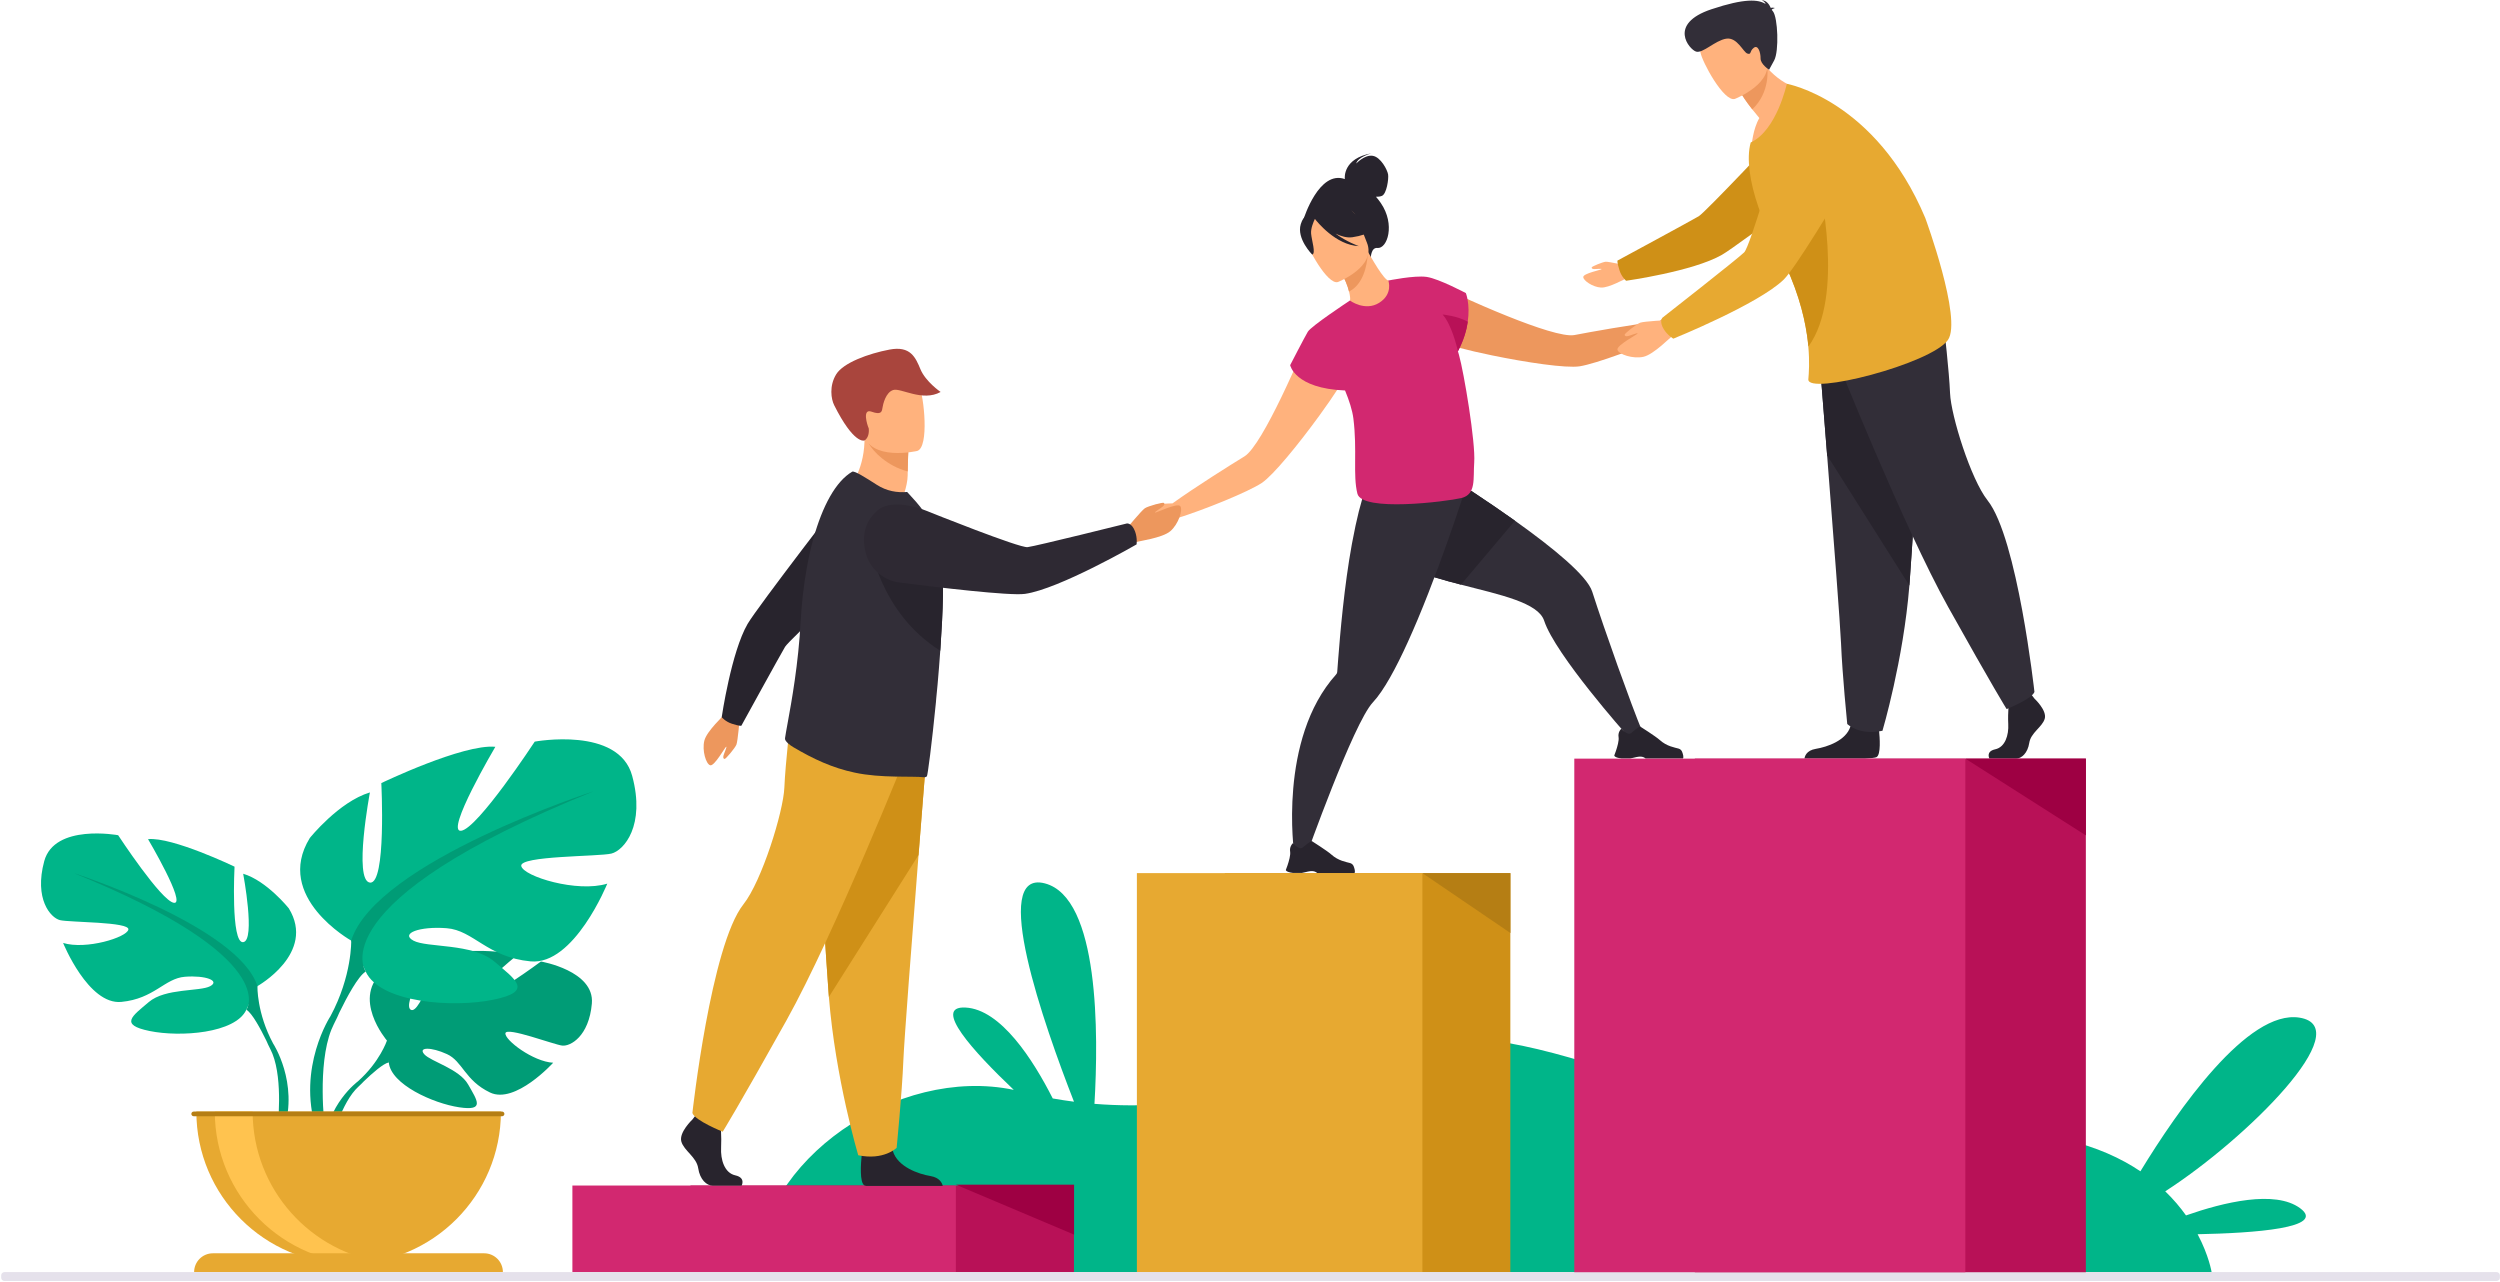<svg width="770" height="395" viewBox="0 0 770 395" fill="none" xmlns="http://www.w3.org/2000/svg">
<g clip-path="url(#clip0)">
<path d="M708.403 372.106C700.688 366.467 684.922 370.275 673.289 374.346C671.549 371.904 669.443 369.386 666.893 366.927C691.956 350.78 726.576 316.347 708.228 313.431C692.278 310.899 670.75 341.893 659.248 360.759C647.301 352.722 628.997 346.815 601.05 348.865C528.519 354.182 471.856 307.395 430.088 323C396.881 335.406 366.445 342.358 337.094 339.983C338.358 318.54 338.633 276.442 321.796 272.076C304.702 267.642 321.469 315.452 330.786 339.325C328.602 339.044 326.42 338.711 324.244 338.322C318.208 326.425 308.264 310.855 297.347 310.323C287.065 309.819 299.754 323.819 312.242 335.678C276.349 328.142 233.772 357.32 233.066 391.817H681.176C681.176 391.817 680.384 386.781 676.869 380.143C694.188 379.803 716.782 378.23 708.404 372.106H708.403Z" fill="#00B589"/>
<path d="M330.778 365.144H212.674V391.813H330.778V365.144Z" fill="#B81157"/>
<path d="M294.401 365.144H176.297V391.813H294.401V365.144Z" fill="#D22870"/>
<path d="M465.186 268.92H377.243V391.84H465.186V268.92Z" fill="#CF9017"/>
<path d="M438.1 268.92H350.16V391.84H438.1V268.92Z" fill="#E7A931"/>
<path d="M438.1 268.92L465.216 287.376V268.92H438.1Z" fill="#B57E14"/>
<path d="M166.601 296.145C166.601 296.145 150.155 308.375 146.948 307.633C143.741 306.893 158.967 294.431 158.967 294.431C153.238 291.677 135.427 293.405 135.427 293.405C135.427 293.405 129.494 312.537 126.568 311.028C123.643 309.519 132.686 294.355 132.686 294.355C126.304 293.969 118.477 298.71 118.477 298.71C107.763 307.171 119.182 320.495 119.182 320.495C119.182 320.495 116.982 327.078 110.216 333.076C110.216 333.076 100.552 340.224 99.881 352.995L101.634 353.15C101.634 353.15 104.415 341.256 109.468 335.632C109.665 335.427 109.95 335.135 110.303 334.781C111.126 334.018 111.703 333.445 112.09 333.02C114.605 330.602 118.08 327.525 119.755 327.227C119.755 327.227 119.671 326.92 119.683 326.385C119.706 326.654 119.73 326.932 119.755 327.227C120.328 333.959 133.391 339.84 141.427 341.048C149.464 342.259 146.979 338.954 144.21 334.059C141.441 329.16 132.679 326.967 130.679 324.712C128.68 322.457 132.813 322.451 137.656 324.662C142.497 326.873 143.16 332.772 150.928 336.492C158.695 340.209 170.382 327.321 170.382 327.321C164.192 327.008 155.352 320.284 155.672 318.228C155.992 316.169 170.677 321.776 173.188 322.045C175.698 322.314 181.41 319.19 182.294 309.08C183.178 298.967 166.601 296.145 166.601 296.145Z" fill="#009C76"/>
<path d="M79.26 303.747C79.26 303.747 97.426 293.572 88.948 279.768C88.948 279.768 82.167 271.29 74.901 269.112C74.901 269.112 78.776 289.697 74.901 290.183C71.025 290.668 72.237 266.93 72.237 266.93C72.237 266.93 53.103 257.726 45.594 258.455C45.594 258.455 57.462 278.558 53.587 278.072C49.712 277.587 36.391 257.244 36.391 257.244C36.391 257.244 16.773 253.609 13.624 265.237C10.475 276.862 15.562 282.675 18.468 283.401C21.374 284.129 40.024 283.886 39.539 286.308C39.055 288.729 26.461 292.604 19.437 290.425C19.437 290.425 27.187 309.558 37.36 308.59C47.532 307.622 50.681 301.325 56.978 300.84C63.275 300.354 67.877 302.05 64.728 303.747C61.58 305.44 50.923 304.302 45.837 308.625C40.75 312.95 36.633 315.614 46.079 317.55C55.525 319.489 72.479 318.279 75.87 311.011L79.26 303.747Z" fill="#00B589"/>
<path d="M84.133 321.423C79.047 311.977 79.289 303.744 79.289 303.744C73.477 285.335 22.614 268.867 22.614 268.867C87.282 295.024 75.898 311.009 75.898 311.009C77.641 312.027 80.254 316.873 82.068 320.593C82.326 321.224 82.735 322.102 83.343 323.292C83.589 323.827 83.786 324.269 83.921 324.576C87.251 332.905 85.487 347.293 85.487 347.293L87.505 347.834C91.977 333.335 84.133 321.423 84.133 321.423Z" fill="#009C76"/>
<path d="M108.188 289.719C108.188 289.719 84.243 276.31 95.417 258.111C95.417 258.111 104.356 246.937 113.934 244.065C113.934 244.065 108.826 271.201 113.934 271.839C119.043 272.479 117.446 241.19 117.446 241.19C117.446 241.19 142.668 229.058 152.566 230.016C152.566 230.016 136.922 256.514 142.03 255.877C147.138 255.236 164.698 228.419 164.698 228.419C164.698 228.419 190.558 223.63 194.709 238.956C198.859 254.28 192.154 261.942 188.324 262.899C184.492 263.858 159.909 263.539 160.547 266.733C161.186 269.923 177.787 275.032 187.046 272.158C187.046 272.158 176.83 297.382 163.421 296.104C150.012 294.826 145.861 286.526 137.56 285.888C129.259 285.248 123.193 287.482 127.344 289.719C131.494 291.954 145.542 290.451 152.246 296.15C158.951 301.85 164.379 305.363 151.927 307.916C139.476 310.472 117.127 308.875 112.657 299.297L108.188 289.719Z" fill="#00B589"/>
<path d="M182.881 243.695C182.881 243.695 115.835 265.407 108.173 289.672C108.173 289.672 108.492 300.525 101.787 312.977C101.787 312.977 91.448 328.679 97.343 347.791L100.002 347.077C100.002 347.077 97.677 328.112 102.067 317.13C102.246 316.726 102.505 316.144 102.83 315.437C103.631 313.869 104.17 312.714 104.51 311.88C106.901 306.979 110.346 300.589 112.643 299.249C112.643 299.249 97.637 278.178 182.881 243.695H182.881Z" fill="#009C76"/>
<path d="M107.382 389.266C133.286 389.266 154.286 368.268 154.286 342.363H60.477C60.477 368.268 81.477 389.266 107.382 389.266Z" fill="#E7A931"/>
<path d="M118.889 388.909C116.982 389.146 115.037 389.266 113.062 389.266C87.158 389.266 66.16 368.265 66.16 342.363H77.812C77.812 366.294 95.734 386.037 118.889 388.909Z" fill="#FFC34F"/>
<path d="M149.105 386.014H65.574C62.378 386.014 59.787 388.605 59.787 391.802H154.891C154.891 388.605 152.3 386.014 149.105 386.014H149.105Z" fill="#E7A931"/>
<path d="M154.636 342.363H59.657C59.26 342.363 58.938 342.684 58.938 343.082C58.938 343.48 59.26 343.802 59.657 343.802H154.636C155.033 343.802 155.355 343.48 155.355 343.082C155.355 342.684 155.033 342.363 154.636 342.363Z" fill="#B57E14"/>
<path d="M516.554 95.387C515.194 95.18 511.097 98.968 511.097 98.968C502.349 99.978 489.561 102.301 484.957 103.188C481.691 103.816 472.914 100.824 464.34 97.388C454.142 93.3 444.233 88.584 444.233 88.584C438.575 88.296 432.149 98.619 443.625 105.182C445.377 106.185 451.957 107.895 459.537 109.456V109.455C469.993 111.609 482.346 113.48 486.548 112.822C491.432 112.058 505.256 107.001 513.48 103.129V103.129C513.48 103.129 513.489 103.125 513.501 103.119C513.533 103.104 513.562 103.09 513.591 103.075C514.086 102.845 516.098 101.948 517.443 102.027C518.984 102.119 522.415 99.299 522.52 98.547C522.622 97.795 517.914 95.593 516.554 95.387Z" fill="#ED975D"/>
<path d="M505.864 225.399L501.048 226.378C501.048 226.378 479.006 201.612 475.604 191.191C473.785 185.621 462.149 183.215 449.986 180.071C439.402 177.334 428.42 174.037 423.177 167.604C411.903 153.781 430.254 136.797 430.254 136.797C430.254 136.797 449.769 148.394 466.603 160.376C478.368 168.749 488.826 177.308 490.403 182.228C494.231 194.192 502.346 216.933 505.864 225.399Z" fill="#322E38"/>
<path d="M499.406 233.602H502.117C503.023 233.46 503.693 233.197 504.623 233.076C506.038 232.89 506.688 233.47 506.816 233.602C506.834 233.62 506.843 233.63 506.843 233.63H518.351C518.64 233.217 518.362 232.259 518.09 231.554C517.909 231.075 517.508 230.712 517.014 230.569C515.795 230.215 513.388 229.901 511.183 227.906C509.946 226.786 505.199 223.787 505.199 223.787L505.173 223.781C505.068 223.783 504.573 223.936 502.412 225.759C501.298 226.699 499.394 224.43 499.394 224.43C499.394 224.43 499.037 224.726 498.771 225.276C498.558 225.711 498.4 226.307 498.522 227.043C498.695 228.08 498.142 230.007 497.698 231.31C497.432 232.101 497.206 232.661 497.206 232.661C497.206 232.661 497.075 233.311 499.406 233.602Z" fill="#28242D"/>
<path d="M466.603 160.376L449.986 180.071C439.402 177.334 428.42 174.037 423.177 167.604C411.903 153.781 430.254 136.797 430.254 136.797C430.254 136.797 449.769 148.394 466.603 160.376Z" fill="#28242D"/>
<path d="M451.489 150.121C451.489 150.121 450.15 154.345 447.968 160.7C445.21 168.736 441.104 180.177 436.65 190.788C435.67 193.12 434.673 195.412 433.67 197.619C429.965 205.784 426.174 212.784 422.835 216.34C416.833 222.735 402.249 263.844 402.249 263.844L398.614 262.838C398.614 262.838 393.546 227.735 411.496 207.76C411.689 207.547 411.838 207.3 411.859 207.014C411.862 207.012 411.862 207.009 411.862 207.007C412.102 204.05 412.956 190.809 414.816 177.392C415.272 174.099 415.789 170.8 416.368 167.637C416.406 167.435 416.445 167.235 416.483 167.035C419.211 152.413 421.826 145.909 425.201 142.638L450.021 149.703L451.489 150.121Z" fill="#322E38"/>
<path d="M398.245 268.866H400.956C401.863 268.723 402.533 268.459 403.463 268.336C404.878 268.152 405.527 268.731 405.656 268.866C405.673 268.883 405.682 268.892 405.682 268.892H417.19C417.48 268.477 417.202 267.521 416.93 266.816C416.746 266.336 416.348 265.973 415.854 265.83C414.631 265.476 412.227 265.163 410.022 263.169C408.782 262.049 404.036 259.048 404.036 259.048L404.012 259.042C403.907 259.045 403.413 259.197 401.252 261.019C400.137 261.961 398.234 259.692 398.234 259.692C398.234 259.692 397.877 259.987 397.611 260.537C397.397 260.973 397.239 261.569 397.362 262.306C397.535 263.341 396.982 265.269 396.54 266.573C396.271 267.363 396.043 267.921 396.043 267.921C396.043 267.921 395.914 268.573 398.245 268.866Z" fill="#28242D"/>
<path d="M403.566 102.357C403.566 102.357 399.413 112.515 394.626 122.403C390.598 130.717 386.124 138.838 383.287 140.571C379.286 143.015 368.267 149.909 361.116 155.051C361.116 155.051 355.539 155.008 354.671 156.076C353.805 157.144 351.805 161.943 352.39 162.429C352.974 162.914 357.408 162.689 358.484 161.585C359.426 160.622 361.517 159.929 362.038 159.768C362.07 159.757 362.102 159.748 362.134 159.738C362.149 159.734 362.157 159.732 362.157 159.732V159.731C370.843 157.059 384.472 151.491 388.595 148.768C392.148 146.423 400.021 136.725 406.3 128.093L406.303 128.092C410.857 121.836 414.571 116.14 415.191 114.22C419.259 101.642 407.555 98.334 403.566 102.357Z" fill="#FFB27D"/>
<path d="M425.285 62.526C424.794 61.807 424.294 61.173 423.8 60.604C424.414 60.617 425.078 60.556 425.631 60.328C427.09 59.726 427.754 55.098 427.534 53.726C427.315 52.354 425.291 48.385 422.794 47.989C420.296 47.593 417.717 50.366 417.717 50.366C418.179 48.364 422.402 47.21 422.402 47.21C413.701 48.814 414.146 54.618 414.204 55.154C406.241 52.316 401.565 67.316 401.565 67.316L422.197 79.474C422.197 79.474 422.25 76.161 424.218 76.374C427.289 76.707 429.845 69.169 425.285 62.526Z" fill="#28242D"/>
<path d="M426.598 93.981C421.863 96.212 415.581 92.999 415.613 92.965C416.02 92.559 415.877 91.343 415.505 89.754C415.134 88.097 414.253 85.831 412.63 83.127C412.294 82.551 411.955 81.977 411.548 81.368L412.089 81.165L421.287 77.48C421.287 77.48 422.776 80.151 424.331 82.585C425.65 84.614 427.037 86.44 427.645 86.373C427.68 86.339 433.766 90.532 426.598 93.981Z" fill="#FFB27D"/>
<path d="M421.267 78.436C421.03 81.715 419.916 87.633 415.485 89.797C415.114 88.14 414.233 85.874 412.61 83.17L421.267 78.436Z" fill="#ED975D"/>
<path d="M412.087 86.859C412.087 86.859 424.063 82.139 421.007 74.728C417.954 67.316 417.442 61.715 409.668 64.415C401.895 67.115 401.582 70.552 402 73.273C402.419 75.995 408.894 87.896 412.087 86.859Z" fill="#FFB27D"/>
<path d="M416.541 73.067C422.071 72.286 423.685 70.052 423.685 70.052C423.685 70.052 418.594 68.591 415.602 63.604C415.602 63.604 409.387 61.508 404.781 65.012C404.5 65.376 404.299 65.805 404.199 66.31C403.143 65.965 401.555 66.055 400.64 69.037C399.265 73.519 404.158 78.412 404.158 78.412C405.346 78.077 404.006 74.083 403.819 71.951C403.681 70.382 404.53 68.375 404.986 67.423C405.571 68.183 411.405 75.513 418.526 75.805C418.526 75.805 414.762 74.501 411.338 71.947C413.043 72.784 414.853 73.305 416.541 73.067Z" fill="#28242D"/>
<path d="M449.362 109.295C449.259 108.938 449.151 108.567 449.037 108.186C450.815 104.787 451.689 101.724 452.058 99.131C452.871 93.653 451.485 90.271 451.485 90.271C451.485 90.271 443.179 85.867 439.512 85.306C439.494 85.3 439.48 85.294 439.465 85.292C439.421 85.286 439.371 85.282 439.319 85.278C435.616 84.768 427.6 86.404 427.6 86.404C427.6 86.404 429.147 90.52 424.787 93.264C420.423 96.007 415.765 92.561 415.765 92.561C415.624 92.656 415.475 92.76 415.323 92.868L415.32 92.868C415.32 92.868 403.844 100.44 402.815 102.171C401.782 103.902 397.369 112.469 397.369 112.469C397.369 112.469 398.77 119.662 414.273 120.264C415.548 123.355 416.525 126.37 416.841 128.885C418.072 138.649 416.642 146.352 418.078 152.05C419.514 157.75 445.381 154.5 450.066 153.403C454.751 152.307 453.696 147.305 454.058 142.445C454.512 136.339 450.888 114.682 449.362 109.295Z" fill="#D22870"/>
<path d="M452.09 99.095C451.718 101.698 450.841 104.776 449.048 108.191C448.642 106.399 446.986 99.839 444.313 96.863C444.313 96.863 448.811 97.269 452.09 99.095Z" fill="#B81157"/>
<path d="M346.758 163.072C346.758 163.072 351.578 157.231 352.616 156.541C353.654 155.851 358.205 154.641 358.465 154.884C358.725 155.128 358.737 155.481 358.173 155.979C357.611 156.477 355.456 157.733 355.763 157.875C356.073 158.017 362.565 154.783 363.504 155.871C364.44 156.958 362.972 161.447 360.468 163.599C357.968 165.751 350.496 166.669 350.028 166.969C346.042 169.517 346.758 163.072 346.758 163.072Z" fill="#ED975D"/>
<path d="M261.901 149.599C261.901 149.599 268.826 157.813 277.641 154.377C277.641 154.377 279.539 149.79 279.565 146.408C279.568 145.992 279.574 145.589 279.58 145.205C279.627 141.397 279.755 139.26 279.755 139.26C279.755 139.26 279.752 139.259 279.747 139.258C279.346 139.091 266.267 133.723 266.279 134.168C266.504 144.467 261.901 149.599 261.901 149.599Z" fill="#FFB27D"/>
<path d="M267.592 136.628C268.852 138.965 273.18 143.538 279.579 145.209C279.626 141.401 279.755 139.264 279.755 139.264C279.755 139.264 279.752 139.263 279.746 139.262C279.383 139.165 267.217 135.939 267.592 136.628Z" fill="#ED975D"/>
<path d="M282.497 138.891C282.497 138.891 267.789 142.349 265.777 133.157C263.765 123.965 260.51 118.221 269.816 115.625C279.122 113.029 281.719 116.135 283.137 119.04C284.556 121.945 286.269 137.755 282.497 138.891Z" fill="#FFB27D"/>
<path d="M266.288 135.646C266.086 135.774 262.922 136.746 256.93 124.808C255.988 122.934 255.347 118.88 257.541 115.297C259.734 111.715 267.511 108.899 273.971 107.673C280.431 106.447 281.981 110.082 283.502 113.736C285.099 117.571 289.711 120.728 289.711 120.728C284.142 123.84 277.431 119.389 275.106 120.121C272.781 120.853 271.962 124.517 271.786 125.691C271.611 126.865 271.345 127.841 268.42 126.792C265.499 125.743 267.098 130.935 267.566 131.927C267.566 131.927 267.964 134.572 266.288 135.646Z" fill="#A9453D"/>
<path d="M228.413 365.184H219.508C217.642 365.184 215.567 363.289 215.048 359.824C214.528 356.352 210.691 354.46 209.86 351.62C209.03 348.784 213.285 344.786 213.285 344.786L213.996 343.859L214.736 342.894L221.79 344.575C221.79 344.575 221.964 346.277 222.073 348.447C222.148 350.012 222.19 351.822 222.102 353.407C221.894 357.195 223.148 361.268 226.466 362.005C229.787 362.742 228.413 365.184 228.413 365.184Z" fill="#28242D"/>
<path d="M290.362 365.258H266.758C266.533 365.214 266.361 365.164 266.258 365.109C264.682 364.296 265.176 358.084 265.363 356.165C265.401 355.809 265.428 355.601 265.428 355.601C265.428 355.601 273.727 348.766 274.868 354.001C274.906 354.162 274.947 354.323 274.991 354.481V354.484C276.433 359.38 282.872 361.605 286.595 362.225C289.438 362.702 290.175 364.407 290.362 365.258Z" fill="#28242D"/>
<path d="M285.654 228.722C285.654 228.722 284.393 244.449 282.91 263.353C280.895 289.037 278.474 320.583 278.237 326.558C277.822 336.934 276.161 353.534 276.161 353.534C276.161 353.534 272.218 357.479 264.331 355.815C264.331 355.815 257.303 332.121 255.297 307.049C255.265 306.636 255.233 306.224 255.203 305.809C253.335 280.286 250.431 226.543 250.431 226.543L285.654 228.722V228.722Z" fill="#E7A931"/>
<path d="M285.654 228.722C285.654 228.722 284.393 244.449 282.91 263.353L255.297 307.049C255.265 306.636 255.233 306.224 255.203 305.809C253.335 280.286 250.431 226.543 250.431 226.543L285.654 228.722V228.722Z" fill="#CF9017"/>
<path d="M279.865 230.601C279.865 230.601 257.145 287.56 242.203 314.327C227.265 341.096 222.596 348.565 222.596 348.565C222.596 348.565 214.036 345.143 213.258 342.806C213.258 342.806 218.971 291.13 228.976 278.534C234.63 271.416 241.27 250.055 241.583 242.583C241.893 235.114 243.604 220.33 243.604 220.33L279.865 230.601V230.601Z" fill="#E7A931"/>
<path d="M227.842 221.122C227.842 221.122 227.254 228.235 226.823 229.328C226.392 230.42 223.52 233.806 223.187 233.757C222.854 233.709 222.655 233.442 222.823 232.753C222.992 232.064 223.982 229.934 223.669 229.989C223.355 230.045 220.067 236.041 218.758 235.704C217.448 235.366 216.168 231.102 216.947 228.09C217.726 225.078 223.014 220.348 223.217 219.863C224.929 215.748 227.842 221.122 227.842 221.122Z" fill="#ED975D"/>
<path d="M225.414 222.907C227.929 223.714 228.332 223.531 228.332 223.531C228.332 223.531 240.571 201.246 241.811 199.206C243.051 197.166 267.802 174.215 267.802 174.215L261.441 150.498C261.441 150.498 233.292 186.949 230.252 192.18C225.229 200.824 222.285 220.898 222.285 220.898C222.285 220.898 223.438 222.272 225.414 222.907Z" fill="#28242D"/>
<path d="M290.421 183.572C290.334 188.443 290.05 193.918 289.667 199.48C289.643 199.81 289.62 200.139 289.597 200.469C289.354 203.914 289.088 207.367 288.784 210.734C288.664 212.085 288.532 213.419 288.398 214.73L288.377 214.907C288.368 215.397 288.307 215.929 288.254 216.415C287.011 229.028 285.71 238.993 285.47 239.145C285.181 239.338 284.856 239.435 284.502 239.391C281.194 238.976 271.324 239.727 263.247 237.969C256.43 236.531 250.557 233.805 244.337 230.128C243.512 229.64 241.629 228.348 241.784 227.382C241.933 226.32 242.211 224.785 242.565 222.856C243.79 216.148 245.904 204.607 246.627 191.102C246.767 188.586 246.972 186.102 247.238 183.658C247.931 177.295 249.042 171.251 250.534 165.882C253.303 155.907 257.374 148.269 262.48 145.281C263.147 144.907 266.739 147.192 270.035 149.307C273.082 151.26 276.287 151.8 279.405 151.527L282.148 154.562C285.473 158.425 289.012 163.569 289.977 170.88C290.05 171.42 290.111 171.994 290.164 172.604C290.43 175.581 290.497 179.351 290.421 183.572Z" fill="#322E38"/>
<path d="M290.423 183.529C290.335 188.4 290.051 193.875 289.668 199.436C289.645 199.766 289.621 200.096 289.598 200.426C270.706 188.6 267.796 166.96 267.796 166.96C277.09 167.368 284.474 169.505 290.165 172.56C290.431 175.538 290.499 179.308 290.423 183.529Z" fill="#28242D"/>
<path d="M349.598 163.682C348.624 161.047 347.109 161.219 347.109 161.219C347.109 161.219 319.016 168.219 316.496 168.519C313.978 168.82 286.247 157.692 286.247 157.692C286.247 157.692 275.333 152.794 270.221 157.266C265.779 161.153 265.577 166.076 266.615 170.211C267.855 175.138 272.022 178.778 277.064 179.42C288.376 180.861 310.948 183.573 315.677 182.915C326.205 181.449 350.063 167.677 350.063 167.677C350.063 167.677 350.361 165.751 349.598 163.682Z" fill="#2E2933"/>
<path d="M626.633 215.193C626.633 215.193 630.535 218.81 629.774 221.38C629.011 223.95 625.49 225.663 625.013 228.805C624.539 231.946 622.635 233.659 620.922 233.659H612.754C612.754 233.659 611.49 231.449 614.538 230.782C617.585 230.116 618.731 226.425 618.541 222.998C618.351 219.571 618.828 215.002 618.828 215.002L625.3 213.479L626.633 215.193Z" fill="#28242D"/>
<path d="M577.95 233.207C577.555 233.406 576.163 233.543 574.253 233.635H555.779C555.843 233.085 556.273 231.127 559.294 230.64C562.707 230.085 568.617 228.101 569.933 223.736C569.98 223.597 570.015 223.453 570.05 223.309C571.094 218.645 578.71 224.736 578.71 224.736C578.71 224.736 578.733 224.922 578.765 225.24C578.944 226.955 579.394 232.486 577.95 233.207Z" fill="#28242D"/>
<path d="M560.24 108.473C560.24 108.473 561.395 122.902 562.755 140.247C564.603 163.809 566.825 192.751 567.045 198.234C567.425 207.754 568.949 222.983 568.949 222.983C568.949 222.983 572.563 226.601 579.802 225.076C579.802 225.076 586.247 203.337 588.09 180.335C588.119 179.958 588.148 179.578 588.175 179.198C589.888 155.782 592.553 106.474 592.553 106.474L560.24 108.473V108.473Z" fill="#322E38"/>
<path d="M560.24 108.473C560.24 108.473 561.395 122.902 562.755 140.247L588.09 180.335C588.119 179.958 588.148 179.578 588.175 179.198C589.888 155.782 592.553 106.474 592.553 106.474L560.24 108.473V108.473Z" fill="#28242D"/>
<path d="M565.497 110.163C565.497 110.163 586.343 162.421 600.05 186.979C613.757 211.537 618.039 218.391 618.039 218.391C618.039 218.391 625.894 215.25 626.608 213.108C626.608 213.108 621.367 165.697 612.187 154.139C606.999 147.609 600.907 128.011 600.62 121.157C600.337 114.303 598.763 100.739 598.763 100.739L565.497 110.163V110.163Z" fill="#322E38"/>
<path d="M501.173 81.843C501.173 81.843 495.52 80.55 494.567 80.615C493.616 80.681 490.288 82.073 490.244 82.343C490.197 82.612 490.355 82.832 490.931 82.871C491.508 82.91 493.4 82.666 493.28 82.896C493.16 83.125 487.706 84.197 487.647 85.295C487.586 86.392 490.575 88.433 493.099 88.569C495.622 88.706 500.585 85.773 501.012 85.736C504.621 85.421 501.173 81.843 501.173 81.843Z" fill="#FFB27D"/>
<path d="M498.803 83.256C497.99 80.673 498.18 80.262 498.18 80.262C498.18 80.262 521.103 67.868 523.199 66.611C525.299 65.355 548.985 40.148 548.985 40.148L573.247 46.825C573.247 46.825 535.702 75.426 530.321 78.505C521.43 83.595 500.839 86.475 500.839 86.475C500.839 86.475 499.438 85.285 498.803 83.256Z" fill="#CF9017"/>
<path d="M556.331 27.904C556.331 27.904 547.827 42.869 539.512 44.823C539.512 44.823 539.857 39.797 541.881 36.357C541.053 35.379 540.325 34.481 539.693 33.677C537.603 30.996 536.608 29.354 536.608 29.354L539.427 21.769L541.343 16.622C542.264 18.293 543.276 19.716 544.335 20.933C549.783 27.197 556.331 27.904 556.331 27.904Z" fill="#FFB27D"/>
<path d="M544.335 20.926C544.335 20.926 545.35 28.425 539.693 33.67C537.603 30.989 536.608 29.347 536.608 29.347L539.427 21.762C542.454 20.84 544.335 20.926 544.335 20.926Z" fill="#ED975D"/>
<path d="M534.35 30.46C534.35 30.46 547.06 25.506 543.852 17.639C540.644 9.772 540.126 3.835 531.876 6.666C523.626 9.496 523.284 13.137 523.717 16.023C524.147 18.909 530.964 31.546 534.35 30.46Z" fill="#FFB27D"/>
<path d="M599.972 104.694C594.846 112.064 556.517 121.912 556.97 116.81C557.146 114.858 557.38 111.415 556.964 106.748C556.868 105.654 556.733 104.497 556.558 103.271C555.584 96.568 553.271 87.948 548.111 77.971C547.726 77.223 547.322 76.47 546.904 75.707C544.781 71.843 542.97 67.76 541.59 63.767C538.935 56.092 537.864 48.75 539.204 43.95C539.209 43.926 539.218 43.905 539.224 43.882C547.237 40.177 550.343 25.809 550.343 25.809C550.343 25.809 577.676 30.716 592.989 67.152C592.989 67.152 604.432 98.278 599.972 104.694Z" fill="#E7A931"/>
<path d="M556.985 106.732C556.888 105.638 556.754 104.481 556.578 103.255C555.604 96.552 553.291 87.932 548.132 77.955C549.018 72.585 550.241 68.12 551.583 66.111C557.034 57.94 560.21 56.663 560.21 56.663C560.21 56.663 568.384 91.141 556.985 106.732Z" fill="#CF9017"/>
<path d="M513.926 98.562C513.926 98.562 506.364 98.959 505.191 99.382C504.021 99.804 500.339 102.742 500.38 103.096C500.421 103.45 500.696 103.67 501.433 103.513C502.167 103.356 504.46 102.374 504.39 102.705C504.322 103.036 497.856 106.331 498.172 107.73C498.491 109.13 502.971 110.624 506.191 109.893C509.408 109.163 514.593 103.707 515.114 103.508C519.533 101.823 513.926 98.562 513.926 98.562Z" fill="#FFB27D"/>
<path d="M512.452 101.418C510.937 98.97 512.031 97.854 512.031 97.854C512.031 97.854 535.389 79.564 537.22 77.717C539.051 75.87 547.532 46.448 547.532 46.448C547.532 46.448 550.45 34.542 557.288 33.229C563.228 32.088 567.334 35.027 570.022 38.472C573.221 42.578 573.537 48.241 570.878 52.718C564.915 62.769 552.884 82.717 549.372 86.126C541.551 93.711 515.389 104.311 515.389 104.311C515.389 104.311 513.643 103.34 512.452 101.418Z" fill="#E7A931"/>
<path d="M545.688 3.023C545.776 2.847 546.036 2.659 546.665 2.466C546.665 2.466 546.074 2.267 545.387 2.419C545.03 1.548 544.162 0.066 542.536 0.054C542.536 0.054 543.468 0.297 543.814 1.231C541.585 -0.182 537.453 -0.592 527.138 2.844C513.542 7.372 520.336 15.263 522.394 15.896C524.456 16.529 528.249 12.468 531.659 11.914C535.072 11.359 536.918 16.111 538.216 16.506C539.518 16.9 538.778 15.818 540.14 14.736C541.503 13.652 542.284 16.2 542.255 17.99C542.225 19.779 544.881 21.475 544.881 21.475L546.44 18.618C547.996 15.761 547.571 5.39 546.083 3.523C545.954 3.358 545.823 3.191 545.688 3.023Z" fill="#322E38"/>
<path d="M768.956 394.549H1.375C0.819 394.549 0.364 394.095 0.364 393.537V392.814C0.364 392.259 0.819 391.802 1.375 391.802H768.956C769.512 391.802 769.968 392.259 769.968 392.814V393.537C769.968 394.095 769.512 394.549 768.956 394.549Z" fill="#E5E1EB"/>
<path d="M330.817 364.879V380.264L294.401 364.879H330.817Z" fill="#9E0043"/>
<path d="M642.442 233.659H522.005V391.848H642.442V233.659Z" fill="#B81157"/>
<path d="M605.325 233.659H484.885V391.847H605.325V233.659Z" fill="#D22870"/>
<path d="M642.46 233.659V257.314L605.325 233.659H642.46Z" fill="#9E0043"/>
</g>
<defs>
<clipPath id="clip0">
<rect width="770" height="394.571" fill="white"/>
</clipPath>
</defs>
</svg>
